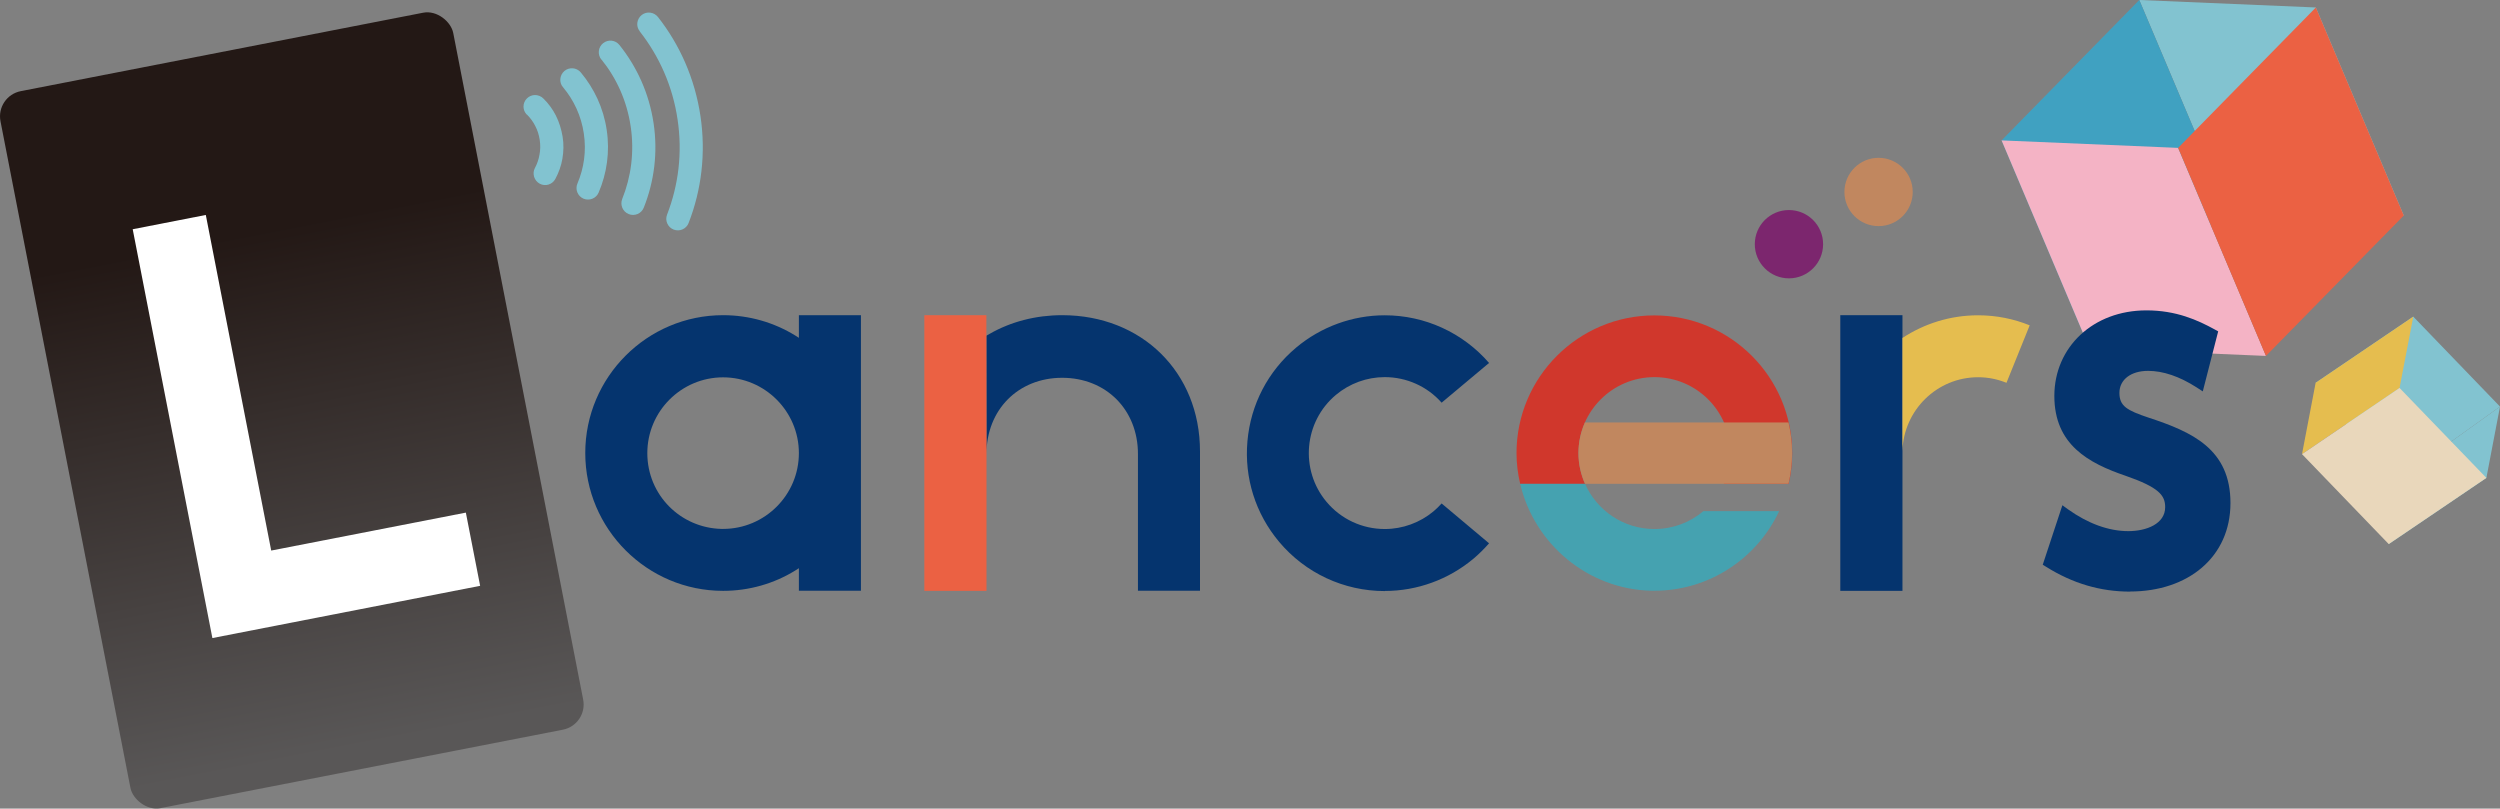 <?xml version="1.0" encoding="UTF-8"?><svg id="_レイヤー_1" xmlns="http://www.w3.org/2000/svg" xmlns:xlink="http://www.w3.org/1999/xlink" viewBox="0 0 224 72.45"><rect x="0" y="0" width="224" height="72.45" fill="#808080" stroke="none"/><defs><style>.cls-1{fill:#e5bd4f;}.cls-2{fill:url(#_名称未設定グラデーション_3);}.cls-3{fill:#c1875f;}.cls-4{fill:#40a1c1;}.cls-5{fill:#fff;}.cls-6{fill:#d0372c;}.cls-7{fill:#82c3d0;}.cls-8{fill:#eb6143;}.cls-9{fill:#f4b3c5;}.cls-10{fill:#45a2b0;}.cls-11{fill:#05346e;}.cls-12{fill:#e9d7bb;}.cls-13{fill:#7c266e;}</style><linearGradient id="_名称未設定グラデーション_3" x1="-994.6" y1="799.18" x2="-994.6" y2="733.74" gradientTransform="translate(1020.75 -729.69)" gradientUnits="userSpaceOnUse"><stop offset=".03" stop-color="#595757"/><stop offset=".75" stop-color="#231815"/></linearGradient></defs><polygon class="cls-7" points="215.38 19.31 199.56 18.64 191.68 0 207.5 .67 215.38 19.31"/><polygon class="cls-4" points="187.22 31.22 199.56 18.64 191.68 0 179.34 12.58 187.22 31.22"/><polygon class="cls-9" points="203.03 31.89 187.22 31.22 179.34 12.58 195.16 13.25 203.03 31.89"/><polygon class="cls-8" points="203.03 31.89 215.38 19.31 207.5 .67 195.16 13.25 203.03 31.89"/><path class="cls-11" d="M190.88,53.01c-2.69,0-5.16-.73-7.54-2.22l-.31-.19,1.76-5.33.51.37c1.78,1.27,3.64,1.95,5.39,1.95,1.65,0,3.31-.66,3.31-2.15,0-1.05-.55-1.77-3.55-2.81-3.31-1.13-6.38-2.78-6.38-7.15s3.47-7.67,8.25-7.67c2.67,0,4.59.87,6.12,1.71l.31.17-1.38,5.38-.54-.35c-1.54-.99-3.01-1.49-4.37-1.49-1.53,0-2.56.79-2.56,1.97s.66,1.57,2.64,2.23c3.86,1.27,7.31,2.8,7.31,7.64s-3.79,7.93-9,7.93Z"/><path class="cls-11" d="M71.58,52.94v-2.03l-.28.18c-1.94,1.21-4.19,1.85-6.51,1.85-6.81,0-12.35-5.54-12.35-12.35s5.54-12.35,12.35-12.35c2.31,0,4.56.64,6.51,1.85l.28.18v-2.03h5.56v24.69h-5.56ZM64.79,33.81c-3.74,0-6.79,3.04-6.79,6.79s2.98,6.71,6.65,6.79h.14c3.74,0,6.79-3.04,6.79-6.79,0-3.74-3.05-6.79-6.79-6.79Z"/><path class="cls-11" d="M124.08,52.96c-3.67,0-7.12-1.61-9.47-4.41-2.12-2.53-3.13-5.73-2.84-9.02.29-3.29,1.84-6.27,4.37-8.39,2.22-1.86,5.04-2.89,7.93-2.89,3.6,0,7,1.56,9.35,4.27l-4.25,3.56c-1.29-1.46-3.14-2.29-5.1-2.29-1.6,0-3.15.57-4.37,1.59-2.88,2.41-3.25,6.72-.84,9.59,1.3,1.55,3.2,2.43,5.22,2.43,1.6,0,3.15-.57,4.37-1.59.25-.21.48-.44.72-.7l4.25,3.57c-.44.5-.91.97-1.4,1.38-2.22,1.86-5.04,2.89-7.93,2.89Z"/><polygon class="cls-7" points="214.03 48.75 214.15 43.49 224 36.43 222.78 42.82 214.03 48.75"/><polygon class="cls-7" points="207.48 34.3 214.15 43.49 224 36.43 216.23 28.37 207.48 34.3"/><polygon class="cls-1" points="206.26 40.69 207.48 34.3 216.23 28.37 215 34.76 206.26 40.69"/><polygon class="cls-12" points="206.26 40.69 214.03 48.75 222.78 42.82 215 34.76 206.26 40.69"/><path class="cls-3" d="M168.32,20.26c1.69,0,3.06-1.37,3.06-3.06s-1.37-3.06-3.06-3.06-3.06,1.37-3.06,3.06,1.37,3.06,3.06,3.06"/><path class="cls-13" d="M160.29,24.94c1.69,0,3.06-1.37,3.06-3.06s-1.37-3.06-3.06-3.06-3.06,1.37-3.06,3.06,1.37,3.06,3.06,3.06"/><path class="cls-11" d="M88.38,30.08l.28-.16c1.91-1.1,4.16-1.68,6.51-1.68,7.15,0,12.35,5.13,12.35,12.2v12.49h-5.56v-12.26c0-3.95-2.85-6.82-6.79-6.82s-6.78,2.87-6.78,6.82"/><polyline class="cls-8" points="88.39 40.68 88.39 52.94 82.82 52.94 82.82 28.24 88.38 28.24 88.38 30.08"/><polyline class="cls-11" points="170.46 30.28 170.46 28.24 164.89 28.24 164.89 52.94 170.46 52.94 170.46 50.87 170.46 50.87 170.46 40.41"/><path class="cls-1" d="M170.46,40.41c.1-3.66,3.1-6.61,6.78-6.61.9,0,1.75.18,2.54.5l2.08-5.15c-1.43-.58-2.99-.9-4.62-.9-2.5,0-4.83.75-6.78,2.03"/><path class="cls-7" d="M47.22,10.27c.3.3.55.64.74,1.02.2.38.33.79.4,1.25s.06.89-.02,1.31c-.07.42-.21.83-.41,1.2-.27.5-.07,1.14.43,1.41.5.27,1.13.08,1.4-.43.3-.56.52-1.16.63-1.8.11-.64.13-1.31.02-1.98s-.31-1.31-.6-1.89c-.29-.58-.68-1.1-1.13-1.54-.41-.4-1.06-.41-1.47,0-.4.4-.41,1.05,0,1.46"/><path class="cls-7" d="M50.46,7.83c.95,1.14,1.62,2.55,1.85,4.13.24,1.58.01,3.11-.57,4.48-.23.52.02,1.14.54,1.36.52.22,1.14-.02,1.36-.55.73-1.71,1.02-3.64.72-5.61-.29-1.97-1.13-3.73-2.33-5.16-.37-.44-1.03-.48-1.46-.12-.43.37-.5,1.03-.12,1.46"/><path class="cls-7" d="M53.89,5.33c1.35,1.67,2.28,3.71,2.62,6,.34,2.28.04,4.51-.76,6.5-.21.53.05,1.14.58,1.35.53.22,1.14-.04,1.35-.57.93-2.32,1.28-4.93.88-7.58-.4-2.66-1.49-5.04-3.06-7-.36-.45-1.01-.52-1.46-.16-.45.36-.52,1.01-.16,1.47"/><path class="cls-7" d="M57.32,2.81c1.74,2.22,2.95,4.9,3.39,7.89.45,2.99.08,5.9-.94,8.53-.21.53.06,1.14.59,1.34.53.21,1.14-.06,1.34-.59,1.15-2.95,1.56-6.24,1.06-9.59-.5-3.35-1.85-6.38-3.81-8.87-.35-.44-1-.53-1.45-.18-.45.36-.54,1.01-.18,1.46"/><rect class="cls-2" x="5.48" y="4.05" width="41.33" height="65.45" rx="2.3" ry="2.3" transform="translate(-6.55 5.68) rotate(-11.03)"/><polygon class="cls-5" points="19.03 57.17 11.89 20.54 18.44 19.26 24.3 49.33 41.74 45.93 43.02 52.49 19.03 57.17"/><path class="cls-6" d="M160.26,43.36c.21-.89.32-1.81.32-2.76,0-6.81-5.54-12.34-12.35-12.34s-12.35,5.54-12.35,12.34c0,.95.12,1.87.33,2.76h5.81c-.38-.85-.59-1.78-.59-2.76,0-3.76,3.05-6.81,6.81-6.81s6.81,3.05,6.81,6.81c0,.99-.21,1.92-.59,2.76h5.79Z"/><path class="cls-3" d="M160.26,37.85h-18.25c-.37.84-.58,1.77-.58,2.74s.21,1.92.59,2.76h18.23c.2-.89.32-1.81.32-2.76s-.12-1.86-.32-2.74Z"/><path class="cls-10" d="M147.98,52.93h.25c4.94,0,9.21-2.92,11.18-7.13h-6.79c-1.18,1-2.71,1.6-4.38,1.6-2.78,0-5.16-1.66-6.22-4.05h-5.81c1.25,5.37,6.05,9.46,11.77,9.58Z"/></svg>